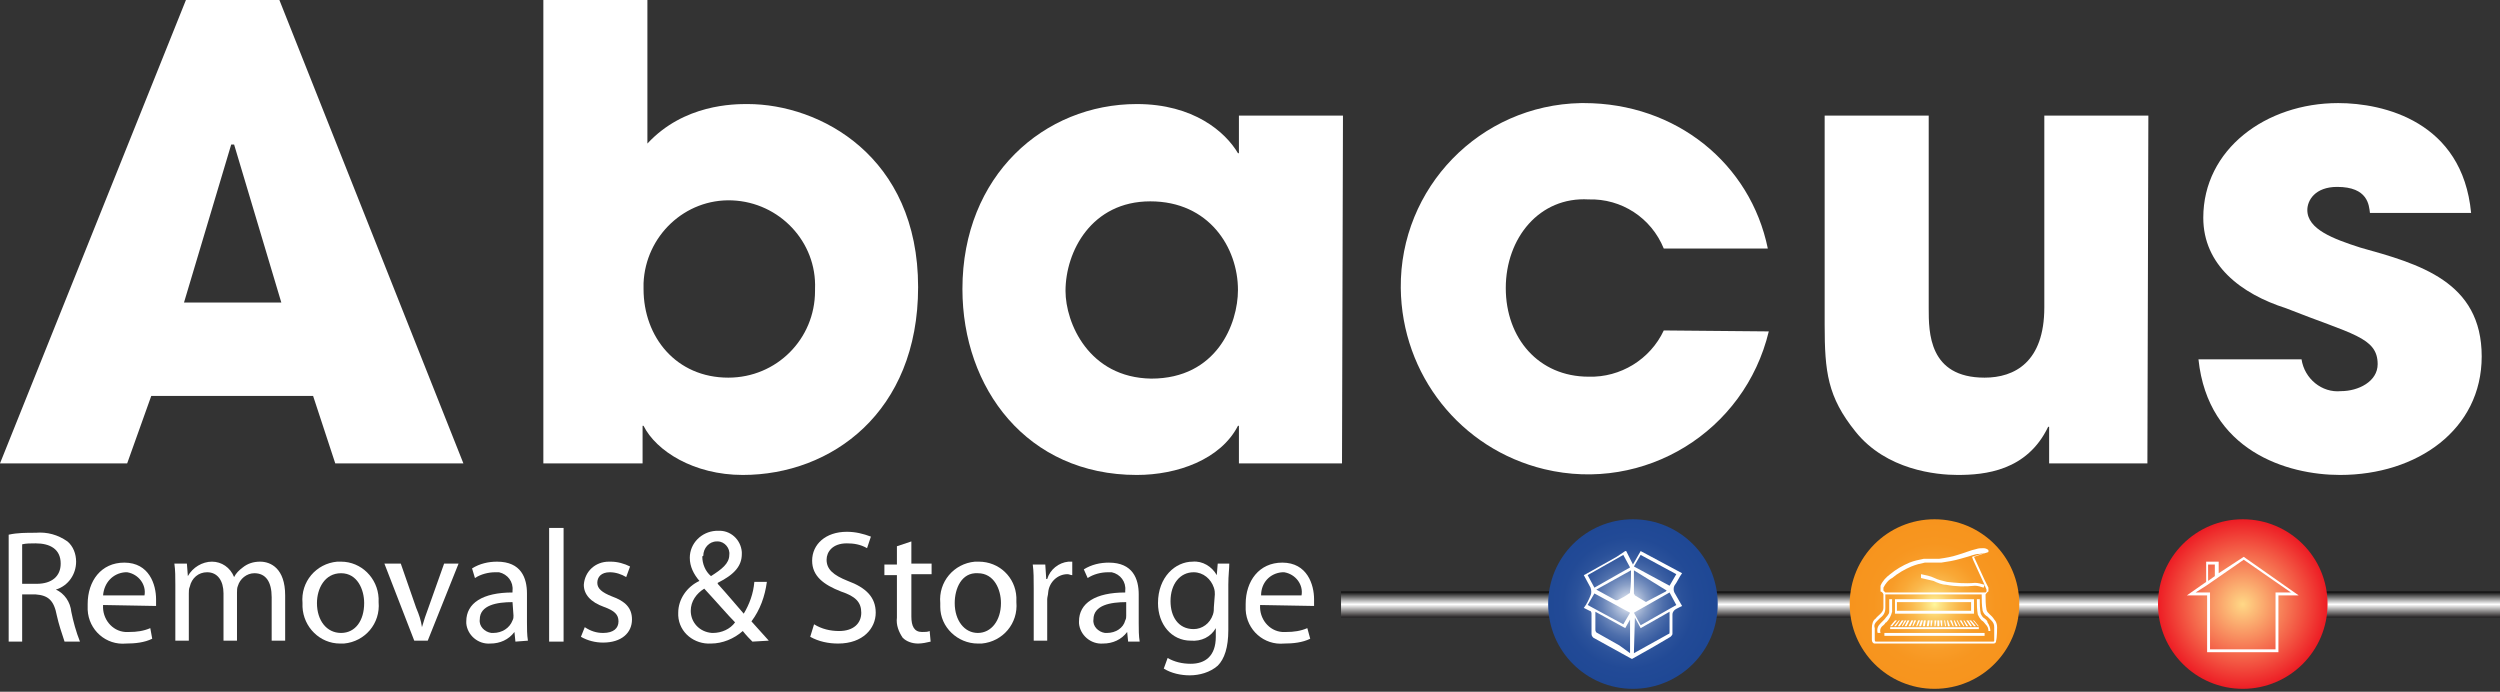 <?xml version="1.0" encoding="utf-8"?>
<!-- Generator: Adobe Illustrator 25.0.1, SVG Export Plug-In . SVG Version: 6.00 Build 0)  -->
<svg version="1.1" id="Layer_1" xmlns="http://www.w3.org/2000/svg" xmlns:xlink="http://www.w3.org/1999/xlink" x="0px" y="0px"
	 viewBox="0 0 259.5 71.8" style="enable-background:new 0 0 259.5 71.8;" xml:space="preserve">
<rect x="0" y="0" width="259.5" height="71.8" fill="#333333" stroke="none"/>
<style type="text/css">
	.st0{fill:url(#SVGID_1_);}
	.st1{fill:#FFFFFF;}
	.st2{fill:url(#SVGID_2_);}
	.st3{fill:url(#SVGID_3_);}
	.st4{fill:url(#SVGID_4_);}
</style>
<linearGradient id="SVGID_1_" gradientUnits="userSpaceOnUse" x1="199.33" y1="7.79" x2="199.33" y2="10.52" gradientTransform="matrix(1 0 0 -1 0 71.89)">
	<stop  offset="0" style="stop-color:#231F20"/>
	<stop  offset="0.5" style="stop-color:#FFFFFF"/>
	<stop  offset="1" style="stop-color:#000000"/>
</linearGradient>
<rect x="139.2" y="61.4" class="st0" width="120.3" height="2.7"/>
<path class="st1" d="M15.7,41.1l-2.5,7H0L19.3,0H29l19.1,48.1H34.8l-2.3-7H15.7z M19.1,31.4h10.1l-4.9-16.4H24L19.1,31.4z"/>
<path class="st1" d="M56.4,0h10.8v14.9c3.8-4.1,9-4.1,10.4-4.1c7.5,0,17.7,5.4,17.7,19c0,13-9,19.5-18.2,19.5c-5.1,0-9-2.5-10.3-5.1
	h-0.1v3.9H56.4V0z M75.6,39.2c5,0,9-4,9-9c0-0.1,0-0.2,0-0.2c0.2-4.9-3.7-9-8.6-9.2c-4.9-0.2-9,3.7-9.2,8.6c0,0.2,0,0.4,0,0.6
	C66.8,35,70.2,39.2,75.6,39.2z"/>
<path class="st1" d="M139.3,48.1h-10.7v-3.9h-0.1c-1.8,3.5-6.3,5.1-10.5,5.1c-11.4,0-18.1-9-18.1-19.3c0-11.8,8.5-19.2,18.1-19.2
	c5.9,0,9.2,2.9,10.5,5.1h0.1V12h10.8L139.3,48.1z M119.5,39.3c6.8,0,9-5.7,9-9.2c0-4.4-3-9.2-9.1-9.2s-8.8,5.2-8.8,9.3
	C110.6,33.5,113,39.2,119.5,39.3L119.5,39.3z"/>
<path class="st1" d="M183.6,34.4c-2.5,10.4-12.9,16.8-23.3,14.3c-8.7-2.1-14.8-9.8-14.9-18.8c-0.1-10.4,8.2-19,18.7-19.2
	c0.1,0,0.2,0,0.3,0c9.6,0,17.3,6.3,19.1,15.1h-10.8c-1.3-3.2-4.4-5.2-7.8-5.1c-5.1-0.3-8.6,4-8.6,9.2s3.4,9.2,8.6,9.2
	c3.3,0.1,6.4-1.8,7.8-4.8L183.6,34.4z"/>
<path class="st1" d="M222.9,48.1h-10.2v-3.8h-0.1c-2.2,4.6-6.6,5-9.4,5c-2.2,0-7.4-0.5-10.6-4.5c-2.9-3.6-3.2-6.2-3.2-11.1V12h10.8
	V32c0,2.5,0,7.2,5.8,7.2c3.1,0,6.2-1.6,6.2-7.3V12h10.8L222.9,48.1z"/>
<path class="st1" d="M246,22.1c-0.1-0.8-0.2-2.7-3.4-2.7c-2.3,0-3.1,1.4-3.1,2.4c0,2,2.7,3,5.5,3.9c6.1,1.7,12.6,3.5,12.6,11.3
	c0,7.6-6.7,12.3-14.7,12.3c-5.5,0-13.7-2.5-14.7-12h10.7c0.3,2,2.1,3.5,4.1,3.3c1.8,0,3.8-1,3.8-2.8c0-2.8-2.7-3.1-9.5-5.8
	c-4.7-1.5-8.6-4.5-8.6-9.4c0-7.1,6.5-11.9,14-11.9c4.7,0,12.9,1.9,13.8,11.4L246,22.1z"/>
<path class="st1" d="M0.9,55.5c0.9-0.2,1.8-0.2,2.8-0.2c1.2-0.1,2.3,0.2,3.3,0.9c0.6,0.5,0.9,1.3,0.9,2.1c0,1.3-0.8,2.5-2.1,2.9l0,0
	c0.9,0.4,1.5,1.3,1.6,2.3c0.2,1,0.5,2.1,0.9,3.1H6.7c-0.3-0.9-0.6-1.8-0.8-2.7c-0.3-1.6-0.9-2.1-2.2-2.2H2.3v4.9H0.9V55.5z
	 M2.3,60.6h1.5c1.6,0,2.5-0.8,2.5-2.1c0-1.5-1.1-2.1-2.6-2.1c-0.5,0-1,0-1.4,0.1V60.6z"/>
<path class="st1" d="M10.7,62.8c-0.1,1.4,0.9,2.7,2.3,2.8c0.1,0,0.3,0,0.4,0c0.8,0,1.5-0.1,2.2-0.4l0.2,1.1
	c-0.8,0.4-1.8,0.5-2.7,0.5c-2.1,0.2-3.9-1.4-4-3.5c0-0.2,0-0.4,0-0.6c0-2.4,1.4-4.3,3.8-4.3c2.6,0,3.3,2.3,3.3,3.8
	c0,0.2,0,0.5,0,0.7L10.7,62.8z M15,61.8c0.2-1.1-0.6-2.2-1.8-2.4c-0.1,0-0.1,0-0.2,0c-1.3,0.1-2.2,1.1-2.3,2.4H15z"/>
<path class="st1" d="M18.2,60.7c0-0.8,0-1.5-0.1-2.2h1.3l0.1,1.3h0c0.5-0.9,1.5-1.5,2.5-1.5c1,0,1.9,0.6,2.3,1.6l0,0
	c0.2-0.4,0.5-0.7,0.9-1c0.5-0.4,1.1-0.6,1.8-0.6c1.1,0,2.6,0.7,2.6,3.5v4.7h-1.4V62c0-1.6-0.6-2.5-1.8-2.5c-0.8,0-1.5,0.6-1.7,1.3
	c-0.1,0.2-0.1,0.5-0.1,0.7v5h-1.4v-4.9c0-1.3-0.6-2.2-1.7-2.2c-0.9,0-1.6,0.6-1.8,1.5c-0.1,0.2-0.1,0.5-0.1,0.7v4.9h-1.4V60.7z"/>
<path class="st1" d="M39.3,62.5c0.2,2.2-1.4,4.1-3.6,4.3c-0.1,0-0.3,0-0.4,0c-2.1,0-3.8-1.7-3.9-3.8c0-0.1,0-0.2,0-0.4
	c-0.2-2.2,1.4-4.1,3.6-4.3c0.1,0,0.3,0,0.4,0c2.1,0,3.8,1.7,3.9,3.8C39.3,62.2,39.3,62.4,39.3,62.5z M32.9,62.6c0,1.8,1,3.1,2.5,3.1
	s2.4-1.3,2.4-3.1c0-1.4-0.7-3.1-2.4-3.1S32.9,61.1,32.9,62.6z"/>
<path class="st1" d="M41.6,58.5l1.6,4.6c0.3,0.7,0.5,1.3,0.6,2h0c0.2-0.7,0.4-1.3,0.7-2.1l1.6-4.5h1.5l-3.2,8h-1.4l-3.1-8L41.6,58.5
	z"/>
<path class="st1" d="M53.5,66.6l-0.1-1h0c-0.6,0.8-1.5,1.2-2.5,1.2c-1.3,0.1-2.4-0.9-2.5-2.1c0-0.1,0-0.1,0-0.2c0-1.9,1.7-3,4.8-3
	v-0.2c0.1-0.9-0.5-1.7-1.4-1.9c-0.1,0-0.3,0-0.4,0c-0.7,0-1.5,0.2-2.1,0.6l-0.3-1c0.8-0.5,1.7-0.7,2.6-0.7c2.5,0,3.1,1.7,3.1,3.3v3
	c0,0.6,0,1.3,0.1,1.9L53.5,66.6z M53.2,62.5c-1.6,0-3.4,0.3-3.4,1.8c-0.1,0.7,0.5,1.3,1.2,1.4c0.1,0,0.1,0,0.2,0
	c0.9,0,1.7-0.5,2-1.3c0.1-0.2,0.1-0.3,0.1-0.5L53.2,62.5z"/>
<path class="st1" d="M57,54.8h1.5v11.8H57V54.8z"/>
<path class="st1" d="M60.7,65.1c0.6,0.4,1.2,0.6,1.9,0.6c1.1,0,1.6-0.5,1.6-1.2c0-0.7-0.4-1.1-1.5-1.5c-1.4-0.5-2.1-1.3-2.1-2.3
	c0.1-1.4,1.2-2.4,2.6-2.4c0.1,0,0.1,0,0.2,0c0.7,0,1.4,0.2,2,0.5L65,59.9c-0.5-0.3-1.1-0.5-1.7-0.5c-0.9,0-1.3,0.5-1.3,1.1
	s0.5,1,1.5,1.4c1.4,0.5,2.1,1.2,2.1,2.4c0,1.4-1.1,2.4-3,2.4c-0.8,0-1.6-0.2-2.3-0.6L60.7,65.1z"/>
<path class="st1" d="M78.1,66.6c-0.3-0.3-0.6-0.6-1-1.1c-0.9,0.8-2.1,1.3-3.3,1.3c-1.7,0.1-3.3-1.1-3.4-2.9c0-0.1,0-0.2,0-0.3
	c0-1.4,0.9-2.7,2.2-3.3l0,0c-0.6-0.7-1-1.5-1-2.4c0-1.5,1.2-2.7,2.7-2.8c0.1,0,0.1,0,0.2,0c1.3-0.1,2.4,0.9,2.5,2.2
	c0,0.1,0,0.1,0,0.2c0,1.2-0.7,2.1-2.5,3v0.1c1,1.1,2,2.3,2.7,3.1c0.6-1,1-2.1,1.1-3.3h1.3c-0.2,1.5-0.7,2.9-1.6,4.1l1.8,2L78.1,66.6
	z M76.3,64.6c-0.7-0.7-1.9-2.1-3.2-3.5c-0.8,0.5-1.4,1.3-1.4,2.3c0,1.2,0.9,2.2,2.2,2.3c0,0,0.1,0,0.1,0
	C74.9,65.7,75.8,65.3,76.3,64.6z M72.9,57.8c0,0.7,0.3,1.5,0.9,2c1.1-0.7,1.9-1.3,1.9-2.2c0.1-0.7-0.5-1.4-1.2-1.4c0,0-0.1,0-0.1,0
	c-0.8,0-1.4,0.7-1.4,1.5C72.9,57.7,72.9,57.8,72.9,57.8z"/>
<path class="st1" d="M84.5,64.8c0.8,0.5,1.7,0.7,2.6,0.7c1.5,0,2.3-0.8,2.3-1.9c0-1.1-0.6-1.7-2.1-2.2c-1.8-0.7-3-1.6-3-3.2
	c0-1.7,1.4-3,3.6-3c0.9,0,1.7,0.2,2.5,0.5L90,56.9c-0.7-0.4-1.4-0.5-2.1-0.5c-1.5,0-2.1,0.9-2.1,1.7c0,1,0.7,1.6,2.2,2.2
	c1.9,0.7,2.9,1.7,2.9,3.3c0,1.6-1.3,3.2-3.9,3.2c-1,0-2-0.2-2.9-0.7L84.5,64.8z"/>
<path class="st1" d="M94.6,56.2v2.3h2.1v1.1h-2.1V64c0,1,0.3,1.6,1.1,1.6c0.3,0,0.6,0,0.8-0.1l0.1,1.1c-0.4,0.1-0.9,0.2-1.3,0.2
	c-0.6,0-1.2-0.2-1.6-0.6c-0.4-0.6-0.7-1.3-0.6-2.1v-4.4h-1.3v-1.1h1.3v-1.9L94.6,56.2z"/>
<path class="st1" d="M105.5,62.5c0.2,2.2-1.4,4.1-3.6,4.3c-0.1,0-0.3,0-0.4,0c-2.1,0-3.9-1.7-3.9-3.8c0-0.1,0-0.2,0-0.4
	c-0.2-2.2,1.4-4.1,3.6-4.3c0.1,0,0.3,0,0.4,0c2.1,0,3.8,1.6,3.9,3.7C105.5,62.2,105.5,62.3,105.5,62.5z M99.1,62.6
	c0,1.8,1,3.1,2.4,3.1s2.4-1.3,2.4-3.1c0-1.4-0.7-3.1-2.4-3.1C99.8,59.4,99.1,61.1,99.1,62.6z"/>
<path class="st1" d="M107.3,61.1c0-1,0-1.8-0.1-2.5h1.3l0.1,1.5h0.1c0.3-1,1.2-1.7,2.2-1.8c0.1,0,0.3,0,0.4,0v1.4
	c-0.2,0-0.3-0.1-0.5-0.1c-1,0-1.9,0.8-2,1.9c0,0.2-0.1,0.5-0.1,0.7v4.3h-1.4L107.3,61.1z"/>
<path class="st1" d="M117.1,66.6l-0.1-1l0,0c-0.6,0.8-1.5,1.2-2.5,1.2c-1.3,0.1-2.4-0.9-2.5-2.1c0-0.1,0-0.1,0-0.2
	c0-1.9,1.7-3,4.8-3v-0.2c0.1-0.9-0.5-1.7-1.4-1.9c-0.1,0-0.3,0-0.4,0c-0.7,0-1.5,0.2-2.1,0.6l-0.4-0.9c0.8-0.5,1.7-0.7,2.6-0.7
	c2.5,0,3.1,1.7,3.1,3.3v3c0,0.6,0,1.3,0.1,1.9L117.1,66.6z M116.9,62.5c-1.6,0-3.4,0.3-3.4,1.8c-0.1,0.7,0.5,1.3,1.2,1.4
	c0.1,0,0.1,0,0.2,0c0.9,0,1.7-0.5,1.9-1.3c0.1-0.2,0.1-0.3,0.1-0.5L116.9,62.5z"/>
<path class="st1" d="M127.6,58.5c0,0.6-0.1,1.2-0.1,2.2v4.7c0,1.8-0.4,3-1.1,3.7c-0.8,0.7-1.9,1-2.9,1c-0.9,0-1.9-0.2-2.7-0.7
	l0.4-1.1c0.7,0.4,1.5,0.6,2.4,0.6c1.5,0,2.6-0.8,2.6-2.8v-0.9l0,0c-0.5,0.9-1.5,1.4-2.6,1.3c-2,0-3.4-1.7-3.4-3.9
	c0-2.7,1.8-4.3,3.6-4.3c1-0.1,2,0.5,2.5,1.4l0,0l0.1-1.2L127.6,58.5z M126.1,61.7c0-0.2,0-0.4-0.1-0.7c-0.3-0.9-1.1-1.6-2.1-1.6
	c-1.4,0-2.4,1.2-2.4,3c0,1.6,0.8,2.9,2.4,2.9c0.9,0,1.7-0.6,2-1.5c0.1-0.3,0.1-0.5,0.1-0.8L126.1,61.7z"/>
<path class="st1" d="M130.8,62.8c-0.1,1.4,0.9,2.7,2.3,2.8c0.1,0,0.3,0,0.4,0c0.8,0,1.5-0.1,2.2-0.4l0.3,1.1
	c-0.8,0.4-1.8,0.5-2.7,0.5c-2.1,0.2-3.9-1.4-4-3.5c0-0.2,0-0.4,0-0.6c0-2.4,1.4-4.3,3.8-4.3c2.6,0,3.3,2.3,3.3,3.8
	c0,0.2,0,0.5,0,0.7L130.8,62.8z M135.1,61.8c0.2-1.1-0.6-2.2-1.8-2.4c-0.1,0-0.2,0-0.2,0c-1.3,0.1-2.2,1.1-2.2,2.4H135.1z"/>
<radialGradient id="SVGID_2_" cx="434.994" cy="-323.66" r="15.72" gradientTransform="matrix(0.56 0 0 -0.56 -74.52 -118.652)" gradientUnits="userSpaceOnUse">
	<stop  offset="0" style="stop-color:#FFFFFF"/>
	<stop  offset="5.460709e-02" style="stop-color:#DCE3EF"/>
	<stop  offset="0.134" style="stop-color:#B0BFDA"/>
	<stop  offset="0.22" style="stop-color:#899FC7"/>
	<stop  offset="0.311" style="stop-color:#6884B8"/>
	<stop  offset="0.407" style="stop-color:#4D6EAB"/>
	<stop  offset="0.513" style="stop-color:#395DA1"/>
	<stop  offset="0.631" style="stop-color:#2A519A"/>
	<stop  offset="0.773" style="stop-color:#224A96"/>
	<stop  offset="1" style="stop-color:#1F4895"/>
</radialGradient>
<circle class="st2" cx="169.5" cy="62.7" r="8.8"/>
<path class="st1" d="M169.4,68.4L169.4,68.4l-0.2-0.1l-3.8-2.1c-0.1-0.1-0.2-0.2-0.2-0.4c0-0.7,0-1.4,0-2.1c0-0.2-0.1-0.3-0.2-0.3
	l-0.6-0.3c0.3-0.4,0.5-0.8,0.7-1.3c0.1-0.2,0.1-0.5,0-0.8l-0.7-1.3l0.2-0.1l3.2-1.8l0.9-0.6h0.1l0.7,1.4l0.8-1.4l4.3,2.3
	c-0.3,0.4-0.5,0.9-0.8,1.3c-0.1,0.2-0.1,0.5,0,0.7c0.3,0.5,0.5,0.9,0.8,1.4c-0.2,0.1-0.4,0.2-0.6,0.3c-0.2,0.1-0.4,0.3-0.4,0.6
	c0,0.7,0,1.3,0,2c0,0.1-0.1,0.2-0.2,0.3l-1.7,1L169.4,68.4z M169.2,67.8v-3.5l-0.5,0.9l-3.1-1.7v0.3c0,0.6,0,1.1,0,1.6
	c0,0.1,0.1,0.3,0.2,0.3l2.3,1.3L169.2,67.8z M169.6,67.8L169.6,67.8l3.6-2c0.1,0,0.1-0.1,0.1-0.2v-2.1l-3,1.7l-0.6-1.1l0,0
	L169.6,67.8z M168.5,57.6l-3.7,2.1l0.7,1.3l3.7-2.1L168.5,57.6z M174,62.8l-0.7-1.3l-3.7,2.1l0.7,1.3L174,62.8z M169.3,59.2l-3.6,2
	l2,1.1c0.1,0,0.1,0,0.2,0c0.4-0.2,0.8-0.4,1.2-0.7c0.1,0,0.1-0.1,0.1-0.2C169.3,60.8,169.3,60,169.3,59.2z M169.6,59.2v2.4
	c0,0.1,0.1,0.1,0.1,0.2l1,0.6c0.1,0.1,0.2,0.1,0.3,0l1.9-1l0.1-0.1L169.6,59.2z M169.6,58.8l3.7,2l0.7-1.2l-3.7-2L169.6,58.8z
	 M165.5,61.6l-0.7,1.2l3.7,2l0.7-1.2L165.5,61.6z"/>
<radialGradient id="SVGID_3_" cx="200.82" cy="62.74" r="8.83" gradientUnits="userSpaceOnUse">
	<stop  offset="0" style="stop-color:#FFF79D"/>
	<stop  offset="6.591421e-02" style="stop-color:#FDE485"/>
	<stop  offset="0.17" style="stop-color:#FBCC65"/>
	<stop  offset="0.283" style="stop-color:#FAB74B"/>
	<stop  offset="0.407" style="stop-color:#F9A836"/>
	<stop  offset="0.547" style="stop-color:#F89C28"/>
	<stop  offset="0.717" style="stop-color:#F79620"/>
	<stop  offset="1" style="stop-color:#F7941D"/>
</radialGradient>
<circle class="st3" cx="200.8" cy="62.7" r="8.8"/>
<radialGradient id="SVGID_4_" cx="539.211" cy="-310.443" r="15.491" gradientTransform="matrix(0.57 0 0 -0.57 -74.56 -114.223)" gradientUnits="userSpaceOnUse">
	<stop  offset="0" style="stop-color:#FFD886"/>
	<stop  offset="1" style="stop-color:#ED1C24"/>
</radialGradient>
<circle class="st4" cx="232.8" cy="62.7" r="8.8"/>
<path class="st1" d="M232.9,57.8L232.9,57.8l-2.6,1.7v-1.2h-1.3v2.1l-2,1.4h2.1v5.9h7.4v-5.9h2.1L232.9,57.8z M229.2,58.6h0.7v1.2
	l-0.7,0.5V58.6z M236.2,61.5v5.9h-6.8v-5.9h-1.5l1.1-0.7v0l1.3-0.9v0l2.6-1.8l4.9,3.4H236.2z"/>
<g>
	<path class="st1" d="M207.3,65.1c0-0.3-0.1-0.6-0.3-0.8c-0.3-0.5-0.7-0.6-0.8-1c-0.1-0.5-0.1-1.1-0.1-1.6c0,0,0.2-0.3,0.3-0.3v-0.4
		l-0.4-0.8l-1.1-2.4l1.5-0.5v-0.2c-0.1-0.1-0.3-0.2-0.5-0.2c-0.3,0-0.5,0-0.8,0.1c-0.5,0.1-1.2,0.4-1.9,0.6
		c-0.6,0.2-1.2,0.3-1.9,0.4h-0.9c-0.2,0-0.5,0-0.7,0c-0.5,0.1-1,0.2-1.5,0.4c-0.7,0.3-1.4,0.7-2,1.2c-0.4,0.3-0.8,0.7-1,1.2v0.6
		c0,0,0.2,0,0.3,0.3v1.4c0,0.5-0.6,0.8-0.8,1.1c-0.3,0.2-0.4,0.6-0.4,1v1.2c0,0.2,0.1,0.4,0.3,0.4c0,0,0,0,0.1,0h12.2v0
		c0.2,0,0.3-0.1,0.3-0.3C207.3,66.2,207.3,65.1,207.3,65.1z M195.5,61.3L195.5,61.3V61c0.2-0.4,0.5-0.8,0.9-1c0.6-0.5,1.3-0.9,2-1.2
		c0.5-0.2,0.9-0.3,1.4-0.4h0.7h1c0.7-0.1,1.3-0.2,2-0.4l0.7-0.2c0.4-0.1,0.8-0.3,1.2-0.3c0.2,0,0.4-0.1,0.6-0.1l-1,0.3l-0.3,0.1
		l0.1,0.3l1.1,2.4l0.3,0.7v0.2l-0.1,0.1h-10.4C195.6,61.4,195.6,61.4,195.5,61.3z M207,65.1c0,0.3,0,1.1,0,1.4c0,0,0,0.1-0.1,0.1v0
		h-12.2c0,0-0.1,0-0.1-0.2v-1.2c-0.1-0.3,0-0.5,0.2-0.7l0.1-0.1l0.2-0.2c0.4-0.3,0.6-0.6,0.6-1.1v-1.4h10c0,0.6,0,1.1,0.1,1.7
		c0.1,0.3,0.3,0.5,0.5,0.6c0.1,0.1,0.3,0.3,0.4,0.4C206.9,64.6,207,64.8,207,65.1L207,65.1z"/>
	<path class="st1" d="M206,64.2c-0.2-0.1-0.3-0.3-0.4-0.5c-0.1-0.5-0.1-1-0.1-1.5h-0.3c0,0.5,0,1.1,0.1,1.6c0.1,0.2,0.2,0.4,0.4,0.6
		c0.2,0.1,0.3,0.3,0.4,0.4c0.2,0.2,0.3,0.4,0.3,0.7h0.1h0.1c0-0.3-0.1-0.6-0.3-0.9C206.3,64.4,206.1,64.3,206,64.2z"/>
	<path class="st1" d="M196.4,63.5v-1.3h-0.3v1.3c0,0.3-0.3,0.5-0.5,0.8c-0.1,0.1-0.2,0.2-0.3,0.3l-0.1,0.1c-0.3,0.3-0.4,0.6-0.3,1
		h0.3c-0.1-0.3,0-0.6,0.3-0.8l0.1-0.1c0.1-0.1,0.1-0.2,0.2-0.2C196.1,64.3,196.3,63.9,196.4,63.5z"/>
	<rect x="195.6" y="65.7" class="st1" width="10.4" height="0.3"/>
	<polygon class="st1" points="196.2,65 196.4,65 196.9,64.4 196.7,64.4 	"/>
	<polygon class="st1" points="196.6,65 196.8,65 197.2,64.4 197.1,64.4 	"/>
	<polygon class="st1" points="197,65 197.2,65 197.6,64.4 197.4,64.4 	"/>
	<polygon class="st1" points="197.4,65 197.5,65 197.9,64.4 197.7,64.4 	"/>
	<polygon class="st1" points="197.7,65 197.9,65 198.2,64.4 198,64.4 	"/>
	<polygon class="st1" points="198.1,65 198.3,65 198.6,64.4 198.4,64.4 	"/>
	<polygon class="st1" points="198.5,65 198.6,65 198.9,64.4 198.7,64.4 	"/>
	<polygon class="st1" points="198.9,65 199,65 199.3,64.4 199.1,64.4 	"/>
	<polygon class="st1" points="199.6,64.4 199.4,64.4 199.2,65 199.4,65 	"/>
	<polygon class="st1" points="199.7,64.4 199.6,65 199.8,65 199.9,64.4 	"/>
	<polygon class="st1" points="200.1,64.4 200,65 200.2,65 200.3,64.4 	"/>
	<polygon class="st1" points="200.4,64.4 200.4,65 200.5,65 200.6,64.4 	"/>
	<polygon class="st1" points="204.9,64.4 204.8,64.4 205.3,65 205.4,65 	"/>
	<polygon class="st1" points="205.1,65 204.6,64.4 204.4,64.4 204.9,65 	"/>
	<polygon class="st1" points="204.1,64.4 204.5,65 204.7,65 204.3,64.4 	"/>
	<polygon class="st1" points="203.8,64.4 204.1,65 204.3,65 203.9,64.4 	"/>
	<polygon class="st1" points="203.4,64.4 203.8,65 203.9,65 203.6,64.4 	"/>
	<polygon class="st1" points="203.1,64.4 203.4,65 203.5,65 203.2,64.4 	"/>
	<polygon class="st1" points="202.8,64.4 203,65 203.2,65 202.9,64.4 	"/>
	<polygon class="st1" points="202.4,64.4 202.7,65 202.8,65 202.6,64.4 	"/>
	<polygon class="st1" points="202.2,64.4 202.1,64.4 202.2,65 202.4,65 	"/>
	<polygon class="st1" points="201.9,64.4 201.8,64.4 201.9,65 202,65 	"/>
	<polygon class="st1" points="201.6,64.4 201.4,64.4 201.5,65 201.6,65 	"/>
	<polygon class="st1" points="201.3,64.4 201.1,64.4 201.1,65 201.3,65 	"/>
	<polygon class="st1" points="200.8,64.4 200.8,65 200.9,65 201,64.4 	"/>
	<path class="st1" d="M202,60.7c1,0.2,2,0.2,3,0.1c0.3,0,0.6,0.1,0.9,0.2l0.1-0.3c-0.3-0.1-0.7-0.2-1-0.2c-1,0.1-2,0-2.9-0.1
		c-0.4-0.1-0.9-0.2-1.3-0.4c-0.4-0.2-0.9-0.3-1.4-0.4V60c0.4,0.1,0.9,0.2,1.3,0.3C201.1,60.5,201.6,60.7,202,60.7z"/>
	<path class="st1" d="M204.9,62.2h-8.2v1.5h8.2V62.2z M204.6,63.4h-7.7v-0.9h7.7V63.4z"/>
	<rect x="196.2" y="65.1" class="st1" width="9.2" height="0.2"/>
</g>
</svg>
